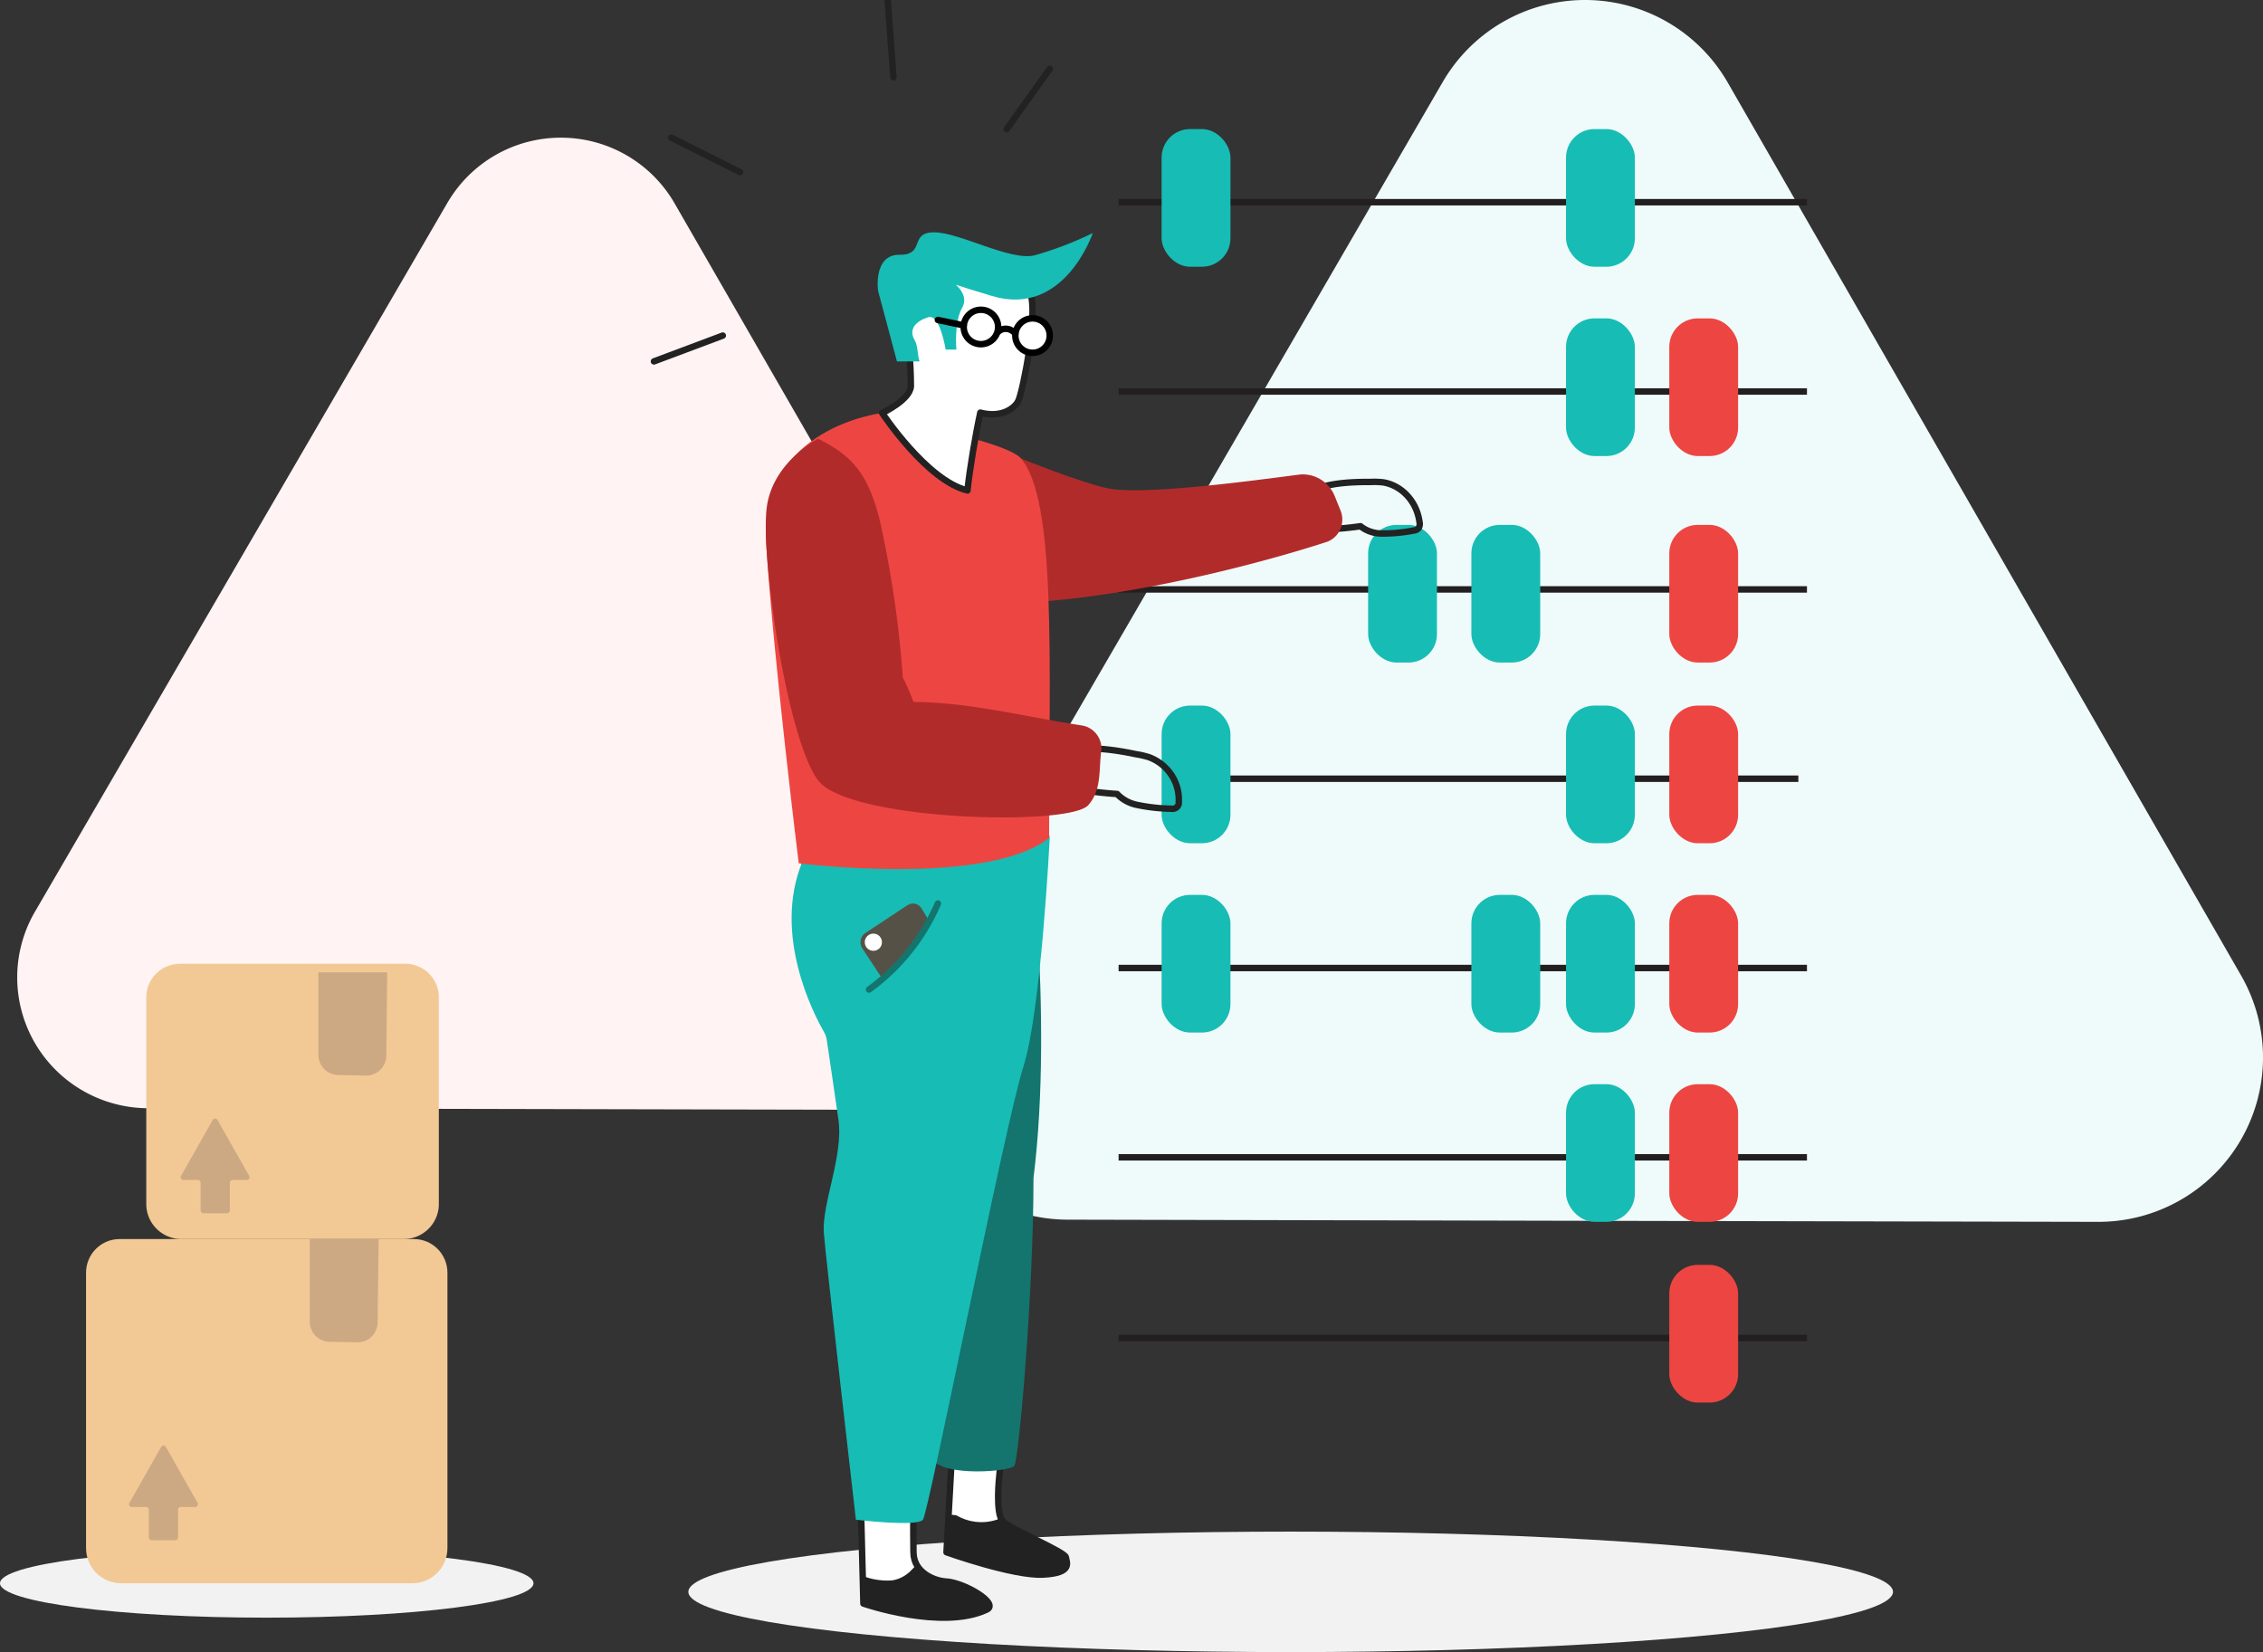 <svg xmlns="http://www.w3.org/2000/svg" width="263" height="192" viewBox="0 0 263 192">
    <rect x="0" y="0" width="263" height="192" fill="#333333" stroke="none"/>
    <g fill="none" fill-rule="evenodd">
        <path fill="#FFF3F4" fill-rule="nonzero" d="M51.996 23.573A15.25 15.25 0 0 1 65.213 16a15.25 15.25 0 0 1 13.184 7.63l23.787 41.301 23.788 41.293a15.163 15.163 0 0 1-.033 15.209 15.25 15.25 0 0 1-13.23 7.567l-47.764-.104-47.754-.104a15.25 15.25 0 0 1-13.171-7.639 15.163 15.163 0 0 1 .041-15.194l23.967-41.188 23.968-41.198z"/>
        <path fill="#F2C994" fill-rule="nonzero" d="M20.918 112h26.154c2.17 0 3.928 1.744 3.928 3.896v24.04c0 2.244-1.835 4.064-4.098 4.064H21.098a4.115 4.115 0 0 1-2.898-1.19 4.048 4.048 0 0 1-1.2-2.874v-24.03c0-2.152 1.759-3.897 3.928-3.897l-.01-.009z"/>
        <ellipse cx="31" cy="184" fill="#F2F2F2" fill-rule="nonzero" rx="31" ry="4"/>
        <ellipse cx="150" cy="185" fill="#F2F2F2" fill-rule="nonzero" rx="70" ry="7"/>
        <path fill="#EFFBFA" fill-rule="nonzero" d="M167.67 9.53A19.119 19.119 0 0 1 184.252 0a19.118 19.118 0 0 1 16.542 9.596l29.83 51.893 29.838 51.893a19.093 19.093 0 0 1-.043 19.103A19.119 19.119 0 0 1 243.843 142l-59.885-.123-59.886-.132a19.118 19.118 0 0 1-16.53-9.586 19.093 19.093 0 0 1 .036-19.099l30.056-51.77L167.67 9.53z"/>
        <path stroke="#231F20" stroke-width=".75" d="M210 68.5h-80"/>
        <rect width="8" height="16" x="194" y="61" fill="#ED4642" fill-rule="nonzero" rx="3.31" transform="rotate(180 198 69)"/>
        <rect width="8" height="16" x="159" y="61" fill="#17BCB5" fill-rule="nonzero" rx="3.31" transform="rotate(180 163 69)"/>
        <rect width="8" height="16" x="171" y="61" fill="#17BCB5" fill-rule="nonzero" rx="3.31" transform="rotate(180 175 69)"/>
        <path stroke="#231F20" stroke-width=".75" d="M209 90.5h-71"/>
        <rect width="8" height="16" x="194" y="82" fill="#ED4642" fill-rule="nonzero" rx="3.31" transform="rotate(180 198 90)"/>
        <rect width="8" height="16" x="182" y="82" fill="#17BCB5" fill-rule="nonzero" rx="3.31" transform="rotate(180 186 90)"/>
        <rect width="8" height="16" x="135" y="82" fill="#17BCB5" fill-rule="nonzero" rx="3.31" transform="rotate(180 139 90)"/>
        <path stroke="#231F20" stroke-width=".75" d="M210 112.5h-80"/>
        <rect width="8" height="16" x="194" y="104" fill="#ED4642" fill-rule="nonzero" rx="3.31" transform="rotate(180 198 112)"/>
        <rect width="8" height="16" x="182" y="104" fill="#17BCB5" fill-rule="nonzero" rx="3.31" transform="rotate(180 186 112)"/>
        <rect width="8" height="16" x="171" y="104" fill="#17BCB5" fill-rule="nonzero" rx="3.31" transform="rotate(180 175 112)"/>
        <rect width="8" height="16" x="135" y="104" fill="#17BCB5" fill-rule="nonzero" rx="3.31" transform="rotate(180 139 112)"/>
        <path stroke="#231F20" stroke-width=".75" d="M210 134.5h-80"/>
        <rect width="8" height="16" x="194" y="126" fill="#ED4642" fill-rule="nonzero" rx="3.31" transform="rotate(180 198 134)"/>
        <rect width="8" height="16" x="182" y="126" fill="#17BCB5" fill-rule="nonzero" rx="3.31" transform="rotate(180 186 134)"/>
        <path stroke="#231F20" stroke-width=".75" d="M210 155.5h-80"/>
        <rect width="8" height="16" x="194" y="147" fill="#ED4642" fill-rule="nonzero" rx="3.31" transform="rotate(180 198 155)"/>
        <path stroke="#231F20" stroke-width=".75" d="M210 23.5h-80"/>
        <rect width="8" height="16" x="182" y="15" fill="#17BCB5" fill-rule="nonzero" rx="3.31" transform="rotate(180 186 23)"/>
        <rect width="8" height="16" x="135" y="15" fill="#17BCB5" fill-rule="nonzero" rx="3.31" transform="rotate(180 139 23)"/>
        <path stroke="#231F20" stroke-width=".75" d="M210 45.5h-80"/>
        <rect width="8" height="16" x="194" y="37" fill="#ED4642" fill-rule="nonzero" rx="3.31" transform="rotate(180 198 45)"/>
        <rect width="8" height="16" x="182" y="37" fill="#17BCB5" fill-rule="nonzero" rx="3.31" transform="rotate(180 186 45)"/>
        <path stroke="#222" stroke-linecap="round" stroke-linejoin="round" stroke-width=".75" d="M154.093 61.383c-.52-.247-1.156-1.49-1.525-1.962-2.844-3.606 5.876-3.4 6.729-3.41a8.898 8.898 0 0 1 1.478.05c2.179.38 3.879 2.247 4.198 4.613.061.25.016.518-.123.73a.858.858 0 0 1-.53.246c-1.251.246-2.52.362-3.791.349a3.955 3.955 0 0 1-2.417-.842s-3.384.493-4.019.226z"/>
        <path fill="#B22B2B" fill-rule="nonzero" d="M107.06 53.628c-.22-.252-.561.34-.79.572-3.088 3.143-2.85 6.004-.342 9.884 2.244 3.473 6.654 6.499 15.208 5.82 13.088-1.028 27.355-5.054 33.143-6.955a2.726 2.726 0 0 0 1.515-1.513 2.807 2.807 0 0 0-.022-2.163l-.609-1.503c-.64-1.717-2.323-2.788-4.115-2.62-5.494.709-17.109 2.3-21.814 1.688-2.652-.349-12.974-4.268-17.992-6.838l3.307 4.918.19.97s-2.547 3.598-7.68-2.26z"/>
        <path fill="#FFF" fill-rule="nonzero" stroke="#222" stroke-linecap="round" stroke-linejoin="round" stroke-width=".75" d="M100 173l.343 13.359s9.104 3.163 14.328.706c1.522-.706-2.608-3.163-4.751-3.27-1.234-.067-3.712-.967-3.758-3.356-.047-2.39 0-7.439 0-7.439H100z"/>
        <path fill="#FFF" fill-rule="nonzero" stroke="#222" stroke-linecap="round" stroke-linejoin="round" stroke-width=".75" d="M110.666 168.394L110 180.396s7.737 2.77 11.227 2.596c3.489-.173 2.73-1.394 2.647-2.01-.084-.615-6.386-3.24-7.312-4.154-.926-.914-.426-5.28-.426-5.28l.426-4.548-5.896 1.394z"/>
        <path fill="#13756E" fill-rule="nonzero" d="M119.298 93.485s3.211 24.194.812 43.423c0 13.555-1.719 32.774-2.229 33.454-.51.68-8.254 1.265-9.444-.736-1.19-2.002-14.375-63.775-14.375-63.775s-1.483-5.947-.944-9.44c.538-3.492 26.095-6.22 26.18-2.926z"/>
        <path fill="#17BCB5" fill-rule="nonzero" d="M93.522 100.096S118.775 83.94 122 97.273c0 0-.988 20.231-3.076 26.724-2.144 6.709-10.99 51.753-11.662 52.618-.67.866-7.793 0-7.793 0s-3.56-30.948-3.728-33.338c-.243-3.397 2.311-8.986 1.696-13.174-.513-3.462-.932-6.53-1.352-9.24-.05-.331-.16-.65-.326-.94-1.193-2.07-5.994-11.292-2.517-19.76"/>
        <path fill="#ED4642" fill-rule="nonzero" d="M102.526 48s-14.35 1.634-13.489 15.17c.862 13.536 3.79 37.16 3.79 37.16s21.862 2.77 29.098-2.952c0-20.835.862-39.243-3.277-44.105-1.032-1.213-6.498-2.55-6.498-2.55l-.73 5.273s-4.044-.554-8.894-7.996z"/>
        <path fill="#222" fill-rule="nonzero" d="M109.814 183.894a4.546 4.546 0 0 1-3.413-1.894c-.274.237-.501.53-.813.786a3.874 3.874 0 0 1-1.891.88 7.913 7.913 0 0 1-3.697-.624l.095 3.352s9.275 3.096 14.598.69c1.475-.68-2.732-3.086-4.879-3.19zM123.883 180.877c-.083-.648-6.373-3.41-7.297-4.371a.702.702 0 0 1-.139-.192 4.89 4.89 0 0 1-.554.283 5.733 5.733 0 0 1-4.748-.496l-.923-.101-.222 4.26s7.722 2.914 11.204 2.732c3.483-.182 2.762-1.467 2.679-2.115z"/>
        <path fill="#FFF" fill-rule="nonzero" stroke="#222" stroke-linecap="round" stroke-linejoin="round" stroke-width=".75" d="M119.725 34.019c-.953-2.398-7.624-3.113-11.178-3.01-3.555.104-3.717 4.542-3.384 5.906.455 2.637.687 5.308.696 7.983-.095 1.59-3.333 3.102-3.333 3.102s5.172 7.843 9.909 9c.248-2.407.953-6.582 1.496-9.046 2.554.677 4.098-.602 4.432-1.41.524-1.138 2.315-10.128 1.362-12.525z"/>
        <path fill="#17BCB5" fill-rule="nonzero" d="M102.045 33.785s-.59-4.203 2.488-4.175c3.077.03 1.066-2.62 4.04-2.61 2.975.01 8.793 3.35 11.646 2.678 2.33-.658 4.6-1.525 6.781-2.592 0 0-3.292 9.847-11.71 7.313-8.418-2.533-4.677-1.689-4.677-1.689s2.16 1.401 1.206 3.062c-.954 1.66-.673 4.856-.673 4.856h-1.244s-.655-4.175-2.011-3.762c-1.356.412-2.383 1.334-1.579 2.697.406.72.28 1.656.56 2.437h-2.629l-2.198-8.215z"/>
        <circle cx="114" cy="38" r="2" fill="#FFF" fill-rule="nonzero" stroke="#000" stroke-linecap="round" stroke-linejoin="round" stroke-width=".75"/>
        <circle cx="120" cy="39" r="2" fill="#FFF" fill-rule="nonzero" stroke="#000" stroke-linecap="round" stroke-linejoin="round" stroke-width=".75"/>
        <path fill="#FFF" fill-rule="nonzero" stroke="#000" stroke-linecap="round" stroke-linejoin="round" stroke-width=".75" d="M118 38.792a1.429 1.429 0 0 0-.946-.57 1.28 1.28 0 0 0-1.054.34M112 37.815l-3-.63"/>
        <path fill="#565147" fill-rule="nonzero" d="M102.71 114l-2.525-3.825c-.351-.585-.188-1.355.367-1.73l4.906-3.246c.266-.18.59-.242.9-.17.31.073.58.272.747.554l.895 1.468s-3.294 5.331-5.29 6.949z"/>
        <path stroke="#13756E" stroke-linecap="round" stroke-width=".75" d="M109 105a24.133 24.133 0 0 1-8 10"/>
        <circle cx="101.5" cy="109.5" r="1" fill="#FFF" fill-rule="nonzero"/>
        <path stroke="#222" stroke-linecap="round" stroke-linejoin="round" stroke-width=".75" d="M125.564 91.633c-.494-.349-.932-1.642-1.202-2.155-2.256-3.979 6.74-2.017 7.625-1.834.517.08 1.028.196 1.528.349 2.185.8 3.591 2.899 3.477 5.189a.708.708 0 0 1-.214.617.735.735 0 0 1-.634.19 21.49 21.49 0 0 1-3.97-.44 4.42 4.42 0 0 1-2.35-1.275s-3.663-.229-4.26-.641z"/>
        <path fill="#B22B2B" fill-rule="nonzero" d="M89.098 59.072c-.694 5.848 2.411 27.043 6.023 31.67 3.613 4.627 29.087 5.336 31.348 2.838 1.576-1.769 1.229-4.125 1.51-6.273a2.693 2.693 0 0 0-2.26-3c-6.569-1.002-12.986-2.687-19.554-2.734a28.51 28.51 0 0 0-1.239-2.839 124.333 124.333 0 0 0-2.693-18.328c-1.37-5.412-3.274-7.503-7.14-9.405 0-.057-5.367 2.706-5.995 8.071z"/>
        <path fill="#F2C994" fill-rule="nonzero" d="M13.904 144h34.201c2.151 0 3.895 1.753 3.895 3.915v32c0 2.256-1.82 4.085-4.063 4.085H14.063C11.82 184 10 182.171 10 179.915v-32c0-2.162 1.744-3.915 3.895-3.915h.01z"/>
        <path fill="#CCA983" fill-rule="nonzero" d="M22.96 174.65l-3.68-6.49a.32.32 0 0 0-.277-.16.32.32 0 0 0-.276.16l-3.68 6.49a.325.325 0 0 0-.007.325c.055.102.16.165.274.164h1.675c.172 0 .312.143.312.32v3.222c.005.178.148.32.322.319h2.76a.316.316 0 0 0 .313-.32v-3.222c0-.176.14-.319.313-.319h1.683a.321.321 0 0 0 .267-.168.335.335 0 0 0 0-.32zM28.958 136.65l-3.682-6.49A.32.32 0 0 0 25 130a.32.32 0 0 0-.276.16l-3.682 6.49a.325.325 0 0 0 .001.322c.057.1.162.16.275.158h1.684c.175.005.313.15.313.328v3.213c0 .182.145.329.323.329h2.76a.326.326 0 0 0 .314-.329v-3.213c0-.177.138-.323.313-.328h1.684a.313.313 0 0 0 .255-.17.325.325 0 0 0-.006-.31zM43.888 153.66L44 144h-8v9.575a2.33 2.33 0 0 0 2.292 2.359l3.247.066a2.31 2.31 0 0 0 1.66-.675 2.35 2.35 0 0 0 .689-1.665zM44.897 122.662L45 113h-8v9.577a2.348 2.348 0 0 0 2.292 2.357l3.247.066a2.33 2.33 0 0 0 1.66-.677 2.365 2.365 0 0 0 .698-1.66z"/>
        <path stroke="#222" stroke-linecap="round" stroke-width=".75" d="M84 39l-8 3M86 20l-8-4M103.835 9l-.67-9M117 15l5-7"/>
    </g>
</svg>
